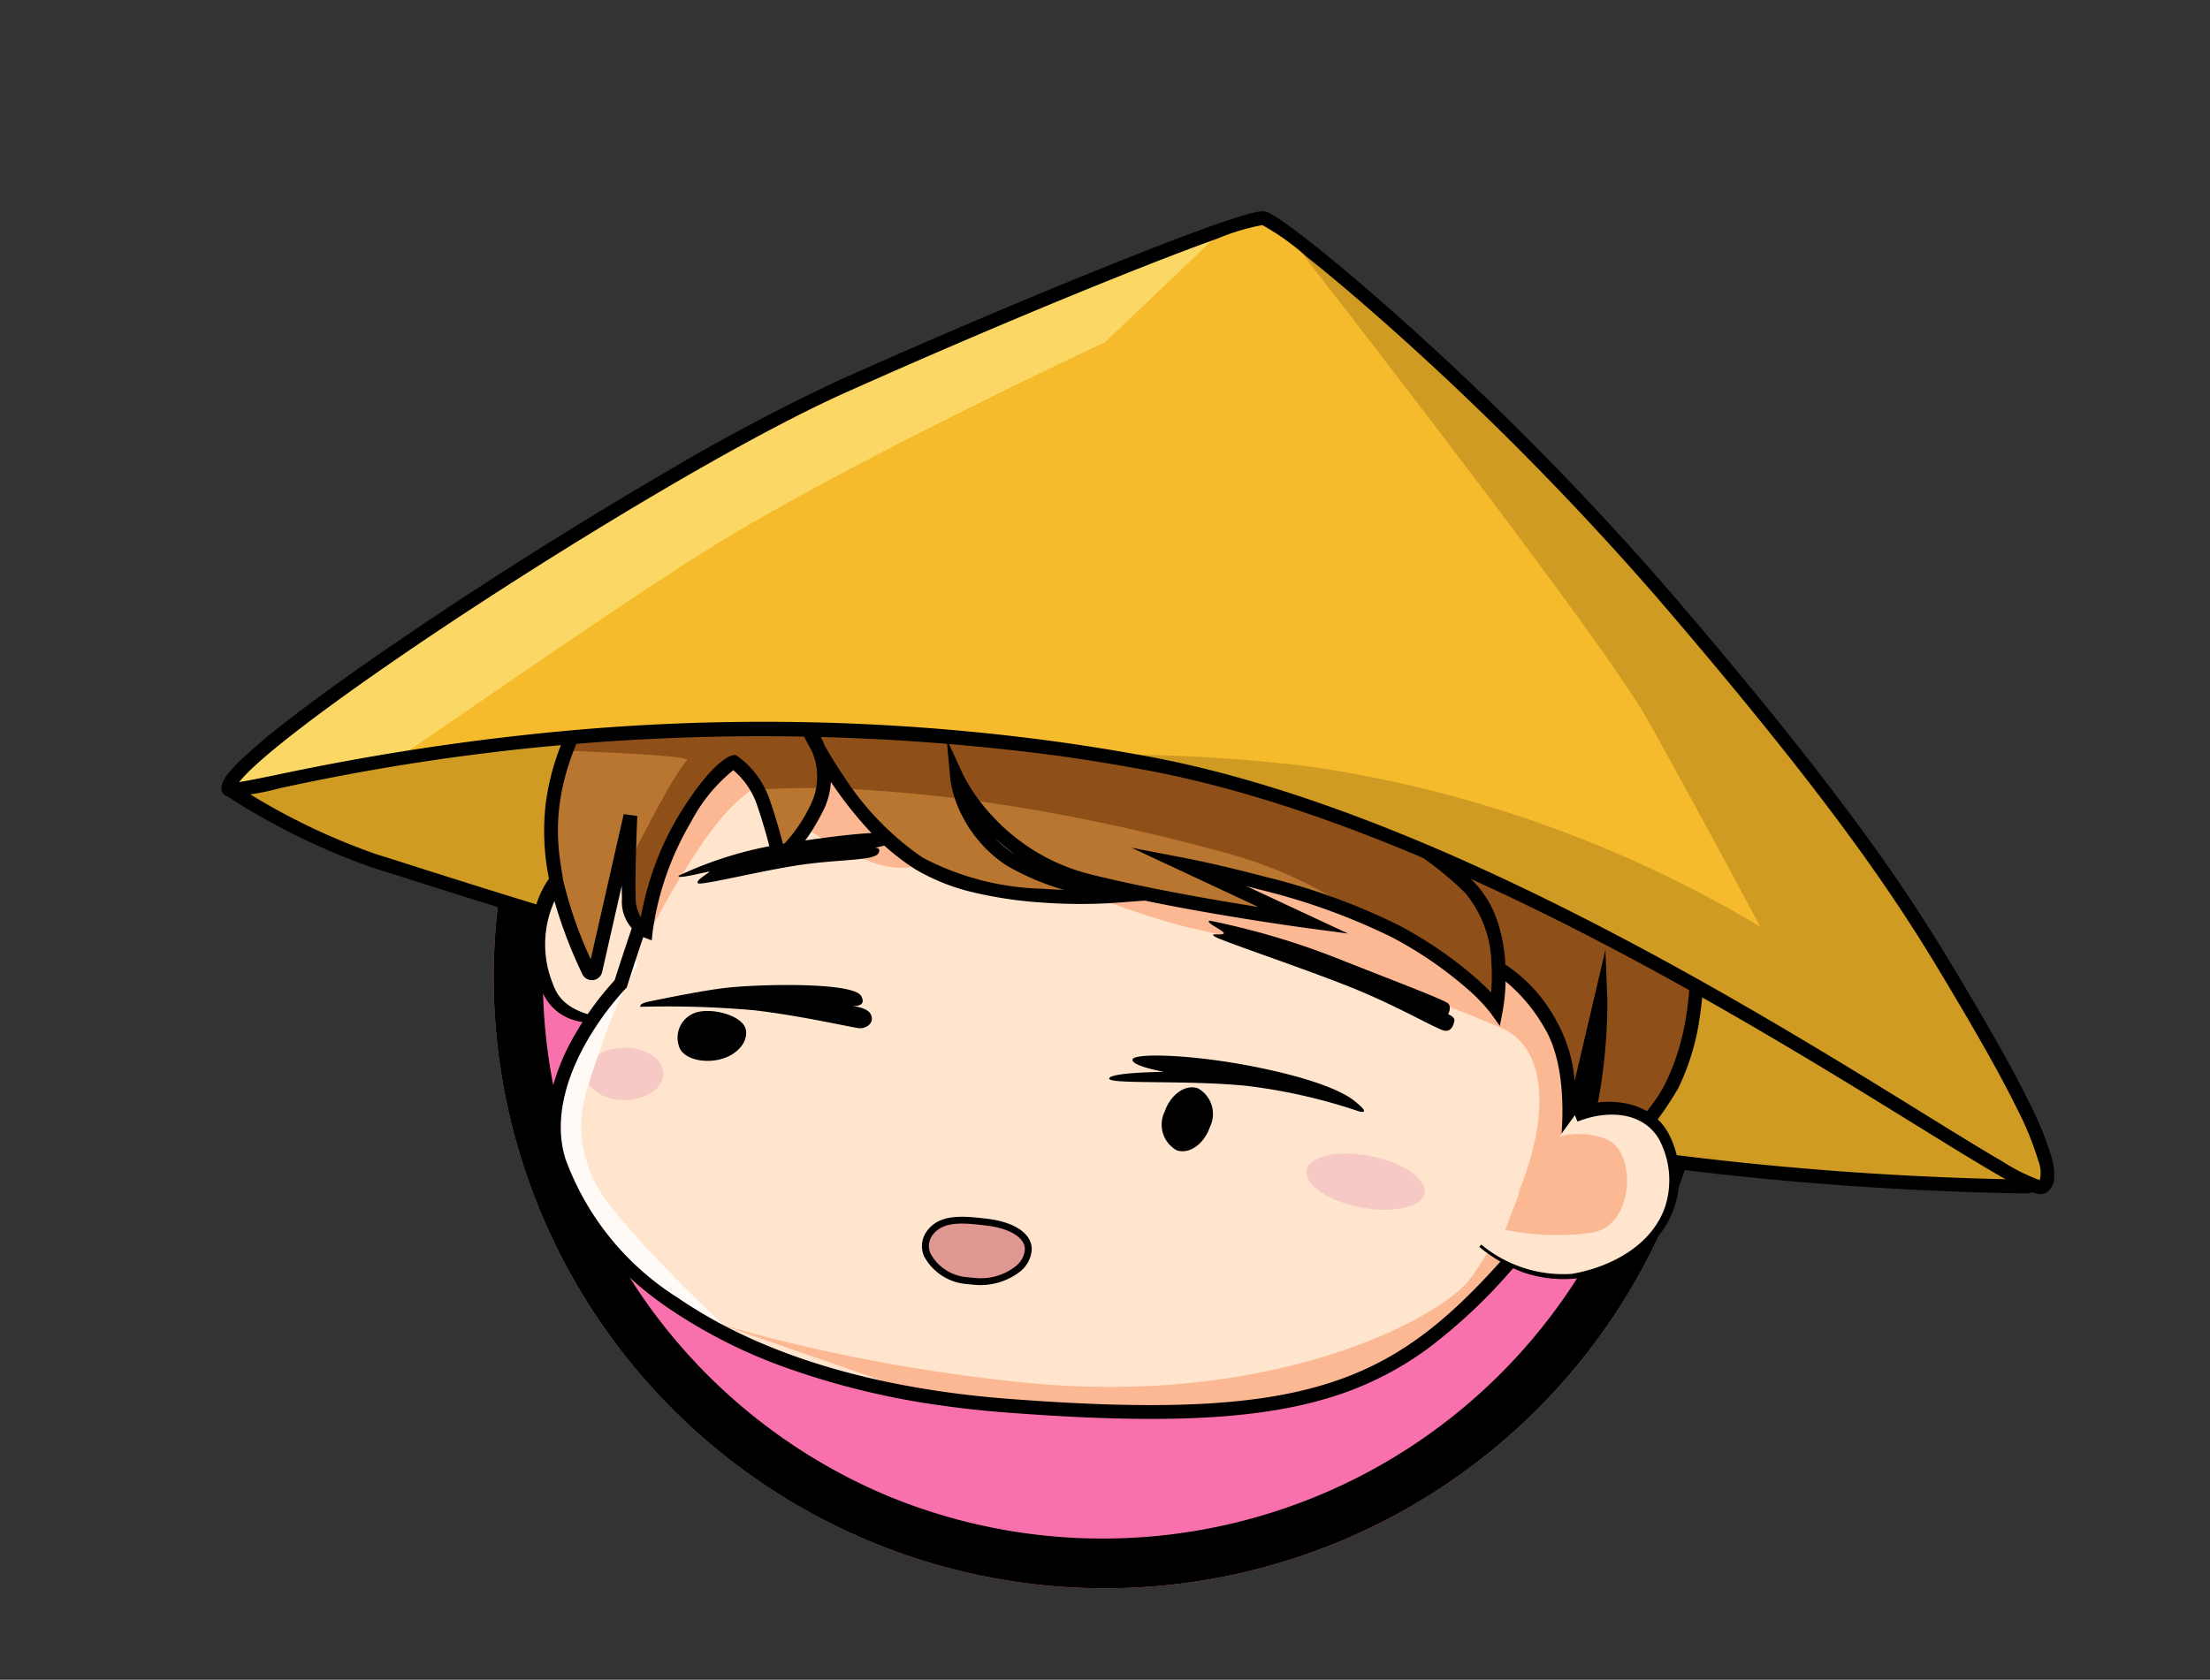 <svg xmlns="http://www.w3.org/2000/svg" xmlns:xlink="http://www.w3.org/1999/xlink" width="135.57" height="103.072" viewBox="0 0 135.57 103.072"><rect x="0" y="0" width="135.57" height="103.072" fill="#333333" stroke="none"/><defs><clipPath id="a"><rect width="124.738" height="86.554" fill="none"/></clipPath><clipPath id="b"><path d="M85.062,58.633c-4.377,3.476-8.367,27.613-8.367,27.613s-4.586,6.238-2.253,11.264c2.832,6.1,12.228,12.158,29.415,11.071,18.312-1.158,23.284-4.2,29.028-12.744a27.909,27.909,0,0,0,4.377-21.369c-1.094-5.214-6.823-18.859-20.275-21.5a42.073,42.073,0,0,0-8.084-.758c-10.629,0-20.341,3.643-23.841,6.422" transform="translate(-73.78 -52.211)" fill="none"/></clipPath><clipPath id="d"><path d="M101.434,39.51a36.3,36.3,0,0,0-21.578,7.772A35.916,35.916,0,0,0,68.9,61.426c-2.7,6.324-1.32,9.864-.724,11.827a28.512,28.512,0,0,0,2.712,5.17.221.221,0,0,0,.408-.1l.814-9.7s.33,3.476.6,5.045,1.3,1.81,1.3,1.81a18.418,18.418,0,0,1,1.424-7.144c1.545-3.524,2.5-3.851,2.5-3.851a5.093,5.093,0,0,1,2.111,2.161c.8,1.545,1.448,3.234,1.448,3.234A7.269,7.269,0,0,0,83.38,66.5a4.432,4.432,0,0,0-.431-3.568c1.305,1.7,3.95,4.741,7.093,6.126,4.49,1.979,12.02.338,12.02.338s-4.586-.418-6.517-1.351a7.326,7.326,0,0,1-3.91-4.489,12.612,12.612,0,0,0,8.834,5.117c5.938.628,13.468.579,13.468.579l-7.724-2.365s8.5.434,13.324,2.22,6.806,3.862,6.806,3.862a12.283,12.283,0,0,0-.205-2.547l.173.15a8.574,8.574,0,0,1,3.484,2.9c1.971,2.438,2.027,6.854,2.027,6.854l.8-8.713a33.207,33.207,0,0,1,.29,6.034,39.081,39.081,0,0,1-1.641,7.531s5.374-5.728,6.42-9.076c.571-1.825,1.207-4.731,0-10.572-.65-3.145-3.57-12.72-11.392-18.682-6.407-4.883-14.232-7.354-23.548-7.354q-.651,0-1.313.016" transform="translate(-67.287 -39.494)" fill="none"/></clipPath><clipPath id="f"><path d="M54.408,23.572C43.53,30.394,19.818,51.3,20.488,53.308c.125.377,5.714-2.182,15.123-4.74A132.622,132.622,0,0,1,76.1,43.911C100.815,45.005,132.8,63.092,134.091,62s-3.733-7.466-7.466-12.1S118,39.792,105.835,29.107,79.575,9.8,78.48,9.8,65.286,16.749,54.408,23.572" transform="translate(-20.474 -9.798)" fill="none"/></clipPath></defs><g transform="translate(-1674.716 -942.54)"><circle cx="37.5" cy="37.5" r="37.5" transform="translate(1705 965)" fill="#f871ac"/><path d="M37.5,3A34.51,34.51,0,0,0,24.072,69.29,34.51,34.51,0,0,0,50.928,5.71,34.281,34.281,0,0,0,37.5,3m0-3A37.5,37.5,0,1,1,0,37.5,37.5,37.5,0,0,1,37.5,0Z" transform="translate(1705 965)"/><g transform="translate(1686.762 942.54) rotate(8)"><g clip-path="url(#a)"><path d="M21.137,83.909a.211.211,0,0,0,.027.369,41.5,41.5,0,0,0,9.24,3c2.012.287,16.927,3.1,33.985,4.763,17.312,1.686,36.8,2.22,43.253,2.381A189.85,189.85,0,0,0,133.4,92.941a.5.5,0,0,0,.29-.855L123.024,81.417,72.241,63.266,28.216,79.293Z" transform="translate(-12.125 -36.458)" fill="#cf9b22"/><path d="M110.037,94.266h0c-1.019,0-2.022-.012-2.981-.036-20.95-.526-35.1-1.586-43.283-2.383-14.085-1.372-26.518-3.5-31.828-4.4-1.062-.181-1.829-.312-2.176-.362a41.912,41.912,0,0,1-9.352-3.028.634.634,0,0,1-.086-1.111l7.12-4.643.046-.017L71.663,62.2l.144.051,50.873,18.183,10.736,10.736a.926.926,0,0,1-.538,1.575A200.337,200.337,0,0,1,110.037,94.266ZM21.121,83.438a39.8,39.8,0,0,0,8.767,2.8c.358.051,1.09.176,2.2.366,5.3.905,17.713,3.026,31.767,4.395,8.169.8,22.3,1.855,43.222,2.38.952.024,1.948.036,2.96.036a199.421,199.421,0,0,0,22.738-1.511.071.071,0,0,0,.063-.051.076.076,0,0,0-.02-.084l-10.6-10.6L71.666,63.1,27.83,79.062Z" transform="translate(-11.549 -35.846)"/><path d="M72.968,124.4a5.481,5.481,0,0,1-3.089-.338c-1.062-.676-2.414-2.993-1.979-5.793s1.875-3.412,3.524-3.765a4.062,4.062,0,0,1,3.524,1.159" transform="translate(-39.08 -65.943)" fill="#ffe5ce"/><path d="M72.341,123.767c-1.709.681-3.512.416-4.5-1.292-1.944-2.9-1.5-8.3,2.545-9.005a4.35,4.35,0,0,1,4.239,1.27l-.617.58a3.574,3.574,0,0,0-3.118-.978,3.621,3.621,0,0,0-2.459,1.387,6.436,6.436,0,0,0,.083,6.322c.758,1.5,2.29,1.561,3.823,1.717" transform="translate(-38.453 -65.308)"/><path d="M76.694,86.246s-4.586,6.238-2.253,11.264c2.832,6.1,12.228,12.158,29.414,11.071,18.312-1.158,23.284-4.2,29.029-12.744a27.908,27.908,0,0,0,4.377-21.369c-1.094-5.214-6.823-18.859-20.275-21.5s-27.548,2.189-31.925,5.664-8.367,27.613-8.367,27.613" transform="translate(-42.517 -30.088)" fill="#ffe5ce"/></g><g transform="translate(31.263 22.123)"><g clip-path="url(#b)"><path d="M190.11,143.9c-.046.886-1.729,1.52-3.761,1.416s-3.641-.908-3.6-1.794,1.729-1.52,3.761-1.416,3.641.908,3.6,1.794" transform="translate(-136.577 -104.009)" fill="#f7c9c4"/><path d="M82.18,142.813c.128.878-.821,1.744-2.12,1.933s-2.455-.369-2.583-1.247.821-1.744,2.12-1.933,2.455.369,2.583,1.247" transform="translate(-75.904 -103.682)" fill="#f7c9c4"/><path d="M87.609,76.6l4.151-3.91,48.949-.579L155.675,94.8l-12.7,33.309L82.927,116.236s10.041,2.848,25.537,2.269,24.991-7.547,26.357-10.186c3.524-6.806,3.838-14.1-.145-15.4a111.153,111.153,0,0,0-19.406-3.427c-5.213-.338-16.557-3.669-16.557-3.669l-.628,1.835s-.628.917-2.945.579a20.173,20.173,0,0,1-5.551-2.076c-.242-.145-2.269-1.593-2.269-1.593s-1.3.676-2.9,3.91a48.841,48.841,0,0,0-2.462,5.938l-1.3-3.959.628-8.544Z" transform="translate(-77.743 -63.68)" fill="#fbb893"/><path d="M67.649,125.469,69.1,127.11a28.882,28.882,0,0,0-1.513,5.31c-.611,3.186-1.223,5.117.644,8.142s13.678,10.91,13.678,10.91l-17.99-5.728-4.828-13.549Z" transform="translate(-65.313 -94.427)" fill="#fffaf5"/></g></g><g clip-path="url(#a)"><path d="M99.345,108.555h0a47.832,47.832,0,0,1-9.9-.969,31.766,31.766,0,0,1-7.559-2.568,21.285,21.285,0,0,1-5.3-3.66,14.315,14.315,0,0,1-3.1-4.245,8.093,8.093,0,0,1-.671-4.092,13.264,13.264,0,0,1,.911-3.757,18.723,18.723,0,0,1,1.995-3.76c.136-.807,1.108-6.471,2.532-12.434a91.045,91.045,0,0,1,2.685-9.374c1.137-3.162,2.213-5.115,3.289-5.969A19.655,19.655,0,0,1,88.013,55.5a41.475,41.475,0,0,1,5.6-2.1,52.043,52.043,0,0,1,14.717-2.187,42.541,42.541,0,0,1,8.165.766,22.838,22.838,0,0,1,8.852,3.809,27.529,27.529,0,0,1,6.178,6.138,34.268,34.268,0,0,1,3.813,6.609A27.529,27.529,0,0,1,137.1,73.8a27.845,27.845,0,0,1,.256,9.77,28.981,28.981,0,0,1-4.7,11.922,32.935,32.935,0,0,1-4.442,5.5,19.928,19.928,0,0,1-5.533,3.788c-4.221,1.96-10.017,3.049-19.379,3.641C101.962,108.512,100.629,108.555,99.345,108.555Zm8.983-56.5A51.184,51.184,0,0,0,93.854,54.21a29.654,29.654,0,0,0-9.105,4.179c-.936.743-1.951,2.625-3.019,5.592a90.225,90.225,0,0,0-2.658,9.284c-1.524,6.38-2.527,12.413-2.537,12.474l-.017.1-.06.082A17.89,17.89,0,0,0,74.5,89.589c-.745,1.914-1.394,4.711-.254,7.165a16.908,16.908,0,0,0,8.011,7.5c4.589,2.288,10.336,3.449,17.082,3.449h0c1.266,0,2.581-.043,3.908-.127,18.1-1.145,23.044-4.14,28.7-12.558a27.365,27.365,0,0,0,4.314-21.045,32.365,32.365,0,0,0-5.429-11.549c-3.89-5.257-8.773-8.494-14.512-9.62A41.692,41.692,0,0,0,108.327,52.059Z" transform="translate(-41.941 -29.512)"/><path d="M117.027,62.537a21.269,21.269,0,0,1,6.71,3.315c2.848,2.269,2.607,7.112,2.607,7.112s-1.979-2.076-6.806-3.862-13.323-2.221-13.323-2.221l7.724,2.365s-7.531.048-13.468-.579a12.61,12.61,0,0,1-8.834-5.117,7.328,7.328,0,0,0,3.91,4.489c1.931.933,6.517,1.352,6.517,1.352s-7.531,1.642-12.02-.338-7.965-7.338-7.965-7.338,2.172,2.172,1.3,4.779A7.269,7.269,0,0,1,81.5,69.874s-.652-1.689-1.448-3.234a5.089,5.089,0,0,0-2.111-2.161s-.954.327-2.5,3.851a18.42,18.42,0,0,0-1.424,7.145s-1.03-.242-1.3-1.811-.6-5.045-.6-5.045l-.814,9.7a.221.221,0,0,1-.408.1,28.5,28.5,0,0,1-2.712-5.17c-.6-1.963-1.979-5.5.724-11.827A35.916,35.916,0,0,1,79.856,47.282a36.3,36.3,0,0,1,21.579-7.772c9.9-.241,18.155,2.227,24.86,7.338,7.822,5.961,10.743,15.537,11.392,18.682,1.207,5.841.571,8.746,0,10.572-1.046,3.347-6.42,9.075-6.42,9.075a39.073,39.073,0,0,0,1.641-7.531,33.2,33.2,0,0,0-.29-6.034l-.8,8.713s-.056-4.417-2.028-6.855a8.574,8.574,0,0,0-3.484-2.9" transform="translate(-38.775 -22.759)" fill="#b87631"/></g><g transform="translate(28.512 16.735)"><g clip-path="url(#d)"><path d="M73.831,33.069,63.114,53.441s9.823-1.062,9.558-.676C71.61,54.31,69,62.613,69,62.613l4.441,4.055,3.9-9.955.119-2.8s10.369-2.5,28.906-.087c18.242,2.375,25.971,22.4,25.971,22.4L140.93,46.1,120.173,18.684Z" transform="translate(-64.882 -27.502)" fill="#8e4f19"/></g></g><g clip-path="url(#a)"><path d="M129.726,86.248l.561-1.775c.011-.034.76-2.418,1.237-4.691l-.7-.027c0-.043-.079-4.3-1.933-6.594a10.313,10.313,0,0,0-2.78-2.523,11.787,11.787,0,0,1,.081,1.771l-.049.985-.681-.714a10.48,10.48,0,0,0-1.555-1.224,24.21,24.21,0,0,0-5.092-2.533,39.45,39.45,0,0,0-8.37-1.756c-.3-.037-.593-.07-.877-.1l6.567,2.011-2.77.018c-.06,0-4.913.027-9.87-.283l-1.918.418a32.944,32.944,0,0,1-4.389.582,25.281,25.281,0,0,1-3.989-.024,12.649,12.649,0,0,1-3.9-.922,14.369,14.369,0,0,1-3.235-2.041,23.482,23.482,0,0,1-2.574-2.474l-.07-.078a4.406,4.406,0,0,1-.208,1.781c-.9,2.7-1.982,3.547-2.028,3.582l-.449.342-.2-.527c-.006-.017-.653-1.687-1.43-3.192a4.787,4.787,0,0,0-1.714-1.86,10.112,10.112,0,0,0-2.131,3.525,18.092,18.092,0,0,0-1.388,6.96l.018.553-.539-.126a2.441,2.441,0,0,1-1.624-2.15c-.04-.232-.082-.5-.123-.8l-.455,5.418a.645.645,0,0,1-1.188.292A28.19,28.19,0,0,1,67.192,72.8c-.033-.109-.069-.224-.107-.345a14.632,14.632,0,0,1-.8-4.38,15.052,15.052,0,0,1,.323-3.284,21.662,21.662,0,0,1,1.32-4.107A35.748,35.748,0,0,1,72.983,52.3a36.385,36.385,0,0,1,6.037-5.932,38.263,38.263,0,0,1,8.86-5.156,36.3,36.3,0,0,1,12.968-2.7,49.512,49.512,0,0,1,7.178.329,40.572,40.572,0,0,1,6.579,1.35,35.849,35.849,0,0,1,5.983,2.367,34.851,34.851,0,0,1,5.387,3.378A27.668,27.668,0,0,1,131.042,51a34.075,34.075,0,0,1,3.44,5.473,35.379,35.379,0,0,1,3.044,8.39,27.809,27.809,0,0,1,.675,6.9,14.815,14.815,0,0,1-.686,3.887,21.018,21.018,0,0,1-3.675,5.93c-1.468,1.843-2.827,3.294-2.84,3.308Zm2.18-18.375.554,3.088a33.352,33.352,0,0,1,.3,6.119,29.13,29.13,0,0,1-1.13,5.837c1.636-1.891,4.384-5.288,5.081-7.518.634-2.029,1.129-4.846-.011-10.36-.248-1.2-2.666-11.9-11.234-18.43-6.623-5.048-14.9-7.487-24.593-7.251A36.156,36.156,0,0,0,68.712,61.017c-2.489,5.823-1.442,9.18-.817,11.186.038.123.075.239.109.351a25.311,25.311,0,0,0,2.343,4.55l.764-9.1.844,0c0,.035.331,3.477.6,5.012a2.246,2.246,0,0,0,.473,1.1c.016-.392.051-.912.125-1.521a18.22,18.22,0,0,1,1.324-5.013c1.542-3.517,2.561-4.017,2.75-4.082l.162-.055.155.073A5.5,5.5,0,0,1,79.85,65.87c.506.981.95,2.008,1.213,2.645a9.462,9.462,0,0,0,1.339-2.73,3.874,3.874,0,0,0-.291-3.021q-.045-.092-.092-.179c-.543-.709-.852-1.182-.873-1.215L78.957,58,81.8,60.84a6.222,6.222,0,0,1,.927,1.276c.367.478.84,1.06,1.4,1.678a17.618,17.618,0,0,0,5.512,4.3,16.6,16.6,0,0,0,7.495.876c.481-.032.94-.074,1.368-.121a15.562,15.562,0,0,1-3.714-1,8.005,8.005,0,0,1-3.338-2.987,6.613,6.613,0,0,1-.8-1.787l-.562-2.389,1.33,2.062a11.082,11.082,0,0,0,2.128,2.245,12.15,12.15,0,0,0,6.395,2.68c3.583.379,7.786.51,10.521.555l-8.221-2.518,3.422.175c.021,0,2.17.113,4.881.443a39.686,39.686,0,0,1,8.568,1.8,25,25,0,0,1,5.3,2.647c.37.25.674.476.916.667a12.5,12.5,0,0,0-.215-1.7,7.035,7.035,0,0,0-2.216-4.138,20.952,20.952,0,0,0-6.557-3.237l.222-.818a21.44,21.44,0,0,1,2.338.824,19.279,19.279,0,0,1,4.525,2.569,6.352,6.352,0,0,1,1.726,2.214,9.978,9.978,0,0,1,.8,2.442l0,.018a9.474,9.474,0,0,1,3.6,3.011,9.06,9.06,0,0,1,1.607,3.466Zm0,9.35-.073.794C131.866,77.735,131.891,77.468,131.9,77.223ZM93.851,66.281a7.415,7.415,0,0,0,1.3.8l.1.048A13.191,13.191,0,0,1,93.851,66.281Z" transform="translate(-38.199 -22.183)"/><path d="M209.165,139.808s3.379,2.172,6.565.869,4.586-3.476,4.682-5.359-.531-3.958-2.414-4.779-4.2.531-4.2.531" transform="translate(-120.535 -75.073)" fill="#ffe5ce"/><path d="M209.146,139.233a7.873,7.873,0,0,0,5.761,1.006c2.3-.742,4.6-2.4,5.083-4.862a5.313,5.313,0,0,0-.956-4.076c-1.265-1.59-3.512-1.278-5.091-.36l-.427-.732c1.9-1.067,4.613-1.251,6.047.661a5.753,5.753,0,0,1,.4,6.112,7.676,7.676,0,0,1-8.067,3.575,9.479,9.479,0,0,1-2.853-1.165Z" transform="translate(-120.465 -74.578)"/><path d="M214.425,135.3a4.665,4.665,0,0,1,3.25-.515c2.06.322,2.639,5.02.064,5.825a15.884,15.884,0,0,1-5.31.579l.8-3.508Z" transform="translate(-122.417 -77.63)" fill="#fbb893"/><path d="M129.715,160.595c-.547,1.191.9,2.639,3.122,2.446s3.154-1.481,3.057-2.381-1.287-1.352-2.735-1.32-2.9.064-3.444,1.255" transform="translate(-74.684 -91.821)" fill="#e09792"/><path d="M133.014,158.838c1.628,0,2.7.579,2.8,1.51a1.89,1.89,0,0,1-.471,1.365,3.973,3.973,0,0,1-2.779,1.25c-.139.012-.279.018-.416.018a3.26,3.26,0,0,1-2.779-1.27,1.52,1.52,0,0,1-.138-1.494c.6-1.311,2.142-1.345,3.631-1.378Zm-.864,3.72c.124,0,.252-.006.379-.017a3.46,3.46,0,0,0,2.488-1.1,1.469,1.469,0,0,0,.377-1.051c-.074-.688-1.008-1.132-2.38-1.132l-.139,0c-1.421.032-2.764.061-3.256,1.132a1.11,1.11,0,0,0,.11,1.089A2.806,2.806,0,0,0,132.15,162.558Z" transform="translate(-74.395 -91.533)"/><path d="M83.928,131.554s-.205-.157.555-.422,3.384-1.213,4.815-1.544c2.45-.567,7.382-1.3,7.937-.579s-.66.7-.66.7,1.134-.12,1.424.362-.181.893-.6.917-3.636-.265-6.533-.193a60.266,60.266,0,0,0-6.935.76" transform="translate(-48.35 -74.169)"/><path d="M164.036,138.106c-.208,1.091-1.02,1.853-1.814,1.7a1.8,1.8,0,0,1-1.062-2.25c.208-1.092,1.02-1.853,1.814-1.7a1.8,1.8,0,0,1,1.062,2.25" transform="translate(-92.843 -78.278)"/><path d="M92.591,137.494c-1.042.384-2.282.217-2.561-.542a1.619,1.619,0,0,1,.905-2.184c1.042-.384,2.759-.1,3.038.657s-.339,1.685-1.381,2.069" transform="translate(-51.809 -77.564)"/><path d="M153.856,132.165c.024-.41,3.645-.845,7.772-.579s5.6.917,6.106,1.231.917.6.362.579a34.294,34.294,0,0,0-7.072-.6c-3.717.145-8.448,1.11-8.424.724s3.283-.869,3.283-.869-2.052-.072-2.028-.483" transform="translate(-87.939 -75.782)"/><path d="M86.8,109.935a23.381,23.381,0,0,1,6.082-2.832c2.679-.82,6.324-1.826,6.541-1.44s-.048.555-.676.8.169-.12,0,.386-2.148.676-4.514,1.352-5.986,2.16-6.2,2.028.616-.748.6-.8-1.943.784-1.834.507" transform="translate(-50.02 -60.841)"/><path d="M163.749,111.58a46.343,46.343,0,0,1,8.48,1.3c3.395.821,6.484,1.513,6.726,1.706s.081.644.081.644.45.1.434.354-.08.692-.531.676-3.041-1.095-6.034-1.834-8.206-1.706-8.689-1.915.451-.113.5-.274-1.3-.515-.965-.66" transform="translate(-94.332 -64.288)"/><path d="M20.487,53.308C19.818,51.3,43.53,30.394,54.407,23.571S77.385,9.8,78.48,9.8s15.19,8.625,27.355,19.309,17.056,16.156,20.79,20.79S135.378,60.9,134.09,62,100.814,45,76.1,43.91c-32.082-1.42-55.353,10.17-55.611,9.4" transform="translate(-11.798 -5.646)" fill="#f6bb2c"/></g><g transform="translate(8.676 4.152)"><g clip-path="url(#f)"><path d="M118.644,4.329s25.3,24.33,29.254,29.543,8.592,11.585,8.592,11.585a74.846,74.846,0,0,0-28.385-5.889c-15.351.1-35.143,5.31-35.143,5.31l85.347,19.792s-.1-24.909-.1-25.3-33.984-30.7-33.984-30.7Z" transform="translate(-62.247 -6.646)" fill="#cf9b22"/><path d="M10.523,51.363c.965,0,17.571-15.93,25.3-22.4s22.3-15.93,22.3-15.93L68.451,0,23.268,16.606,0,42.094Z" transform="translate(-8.676 -4.152)" fill="#fbd866"/></g></g><g clip-path="url(#a)"><path d="M133.322,61.892c-.853,0-3.2-1.015-8-3.127C114,53.79,92.928,44.529,75.5,43.757c-1.8-.08-3.64-.12-5.458-.12a138.4,138.4,0,0,0-47.024,8.617,15.2,15.2,0,0,1-3.014.938h0a.489.489,0,0,1-.5-.327c-.138-.413.119-.984.887-1.969a38.09,38.09,0,0,1,2.7-3c2.241-2.289,5.5-5.326,9.165-8.551,3.746-3.292,7.662-6.558,11.324-9.446a123.416,123.416,0,0,1,10.02-7.268c5.244-3.289,10.973-6.735,15.719-9.454,2.293-1.314,4.26-2.4,5.689-3.144C77.4,8.8,77.74,8.8,77.9,8.8s.554,0,3.239,1.573c1.818,1.065,4.135,2.538,6.523,4.148a184.315,184.315,0,0,1,17.872,13.694c5.6,4.919,10.042,9.068,13.58,12.686a107.461,107.461,0,0,1,7.26,8.156c2.036,2.527,4.127,5.173,5.637,7.406a19.368,19.368,0,0,1,1.791,3.094,3.892,3.892,0,0,1,.333,1.19,1.121,1.121,0,0,1-.35,1A.689.689,0,0,1,133.322,61.892ZM70.046,42.79c1.83,0,3.679.041,5.5.121,17.583.778,38.747,10.081,50.118,15.078,2.065.908,3.849,1.692,5.178,2.232a11.915,11.915,0,0,0,2.437.821,1.927,1.927,0,0,0-.248-1.158,18.871,18.871,0,0,0-1.713-2.95c-1.492-2.207-3.571-4.837-5.595-7.349-3.361-4.172-8.013-9.559-20.739-20.737a183.483,183.483,0,0,0-17.62-13.516C85,13.738,82.7,12.269,80.876,11.2A15.169,15.169,0,0,0,77.9,9.646a13.417,13.417,0,0,0-2.605,1.2c-1.432.748-3.39,1.832-5.662,3.135-4.713,2.7-10.39,6.119-15.574,9.37C48.221,27.014,39.429,34.2,33.147,39.7c-3.61,3.162-6.852,6.171-9.129,8.472-1.194,1.207-2.122,2.215-2.757,3a8.86,8.86,0,0,0-.762,1.056c.51-.156,1.333-.448,2.239-.77A152.652,152.652,0,0,1,40.33,46.225,132.864,132.864,0,0,1,70.046,42.79Z" transform="translate(-11.222 -5.069)"/></g></g></g></svg>